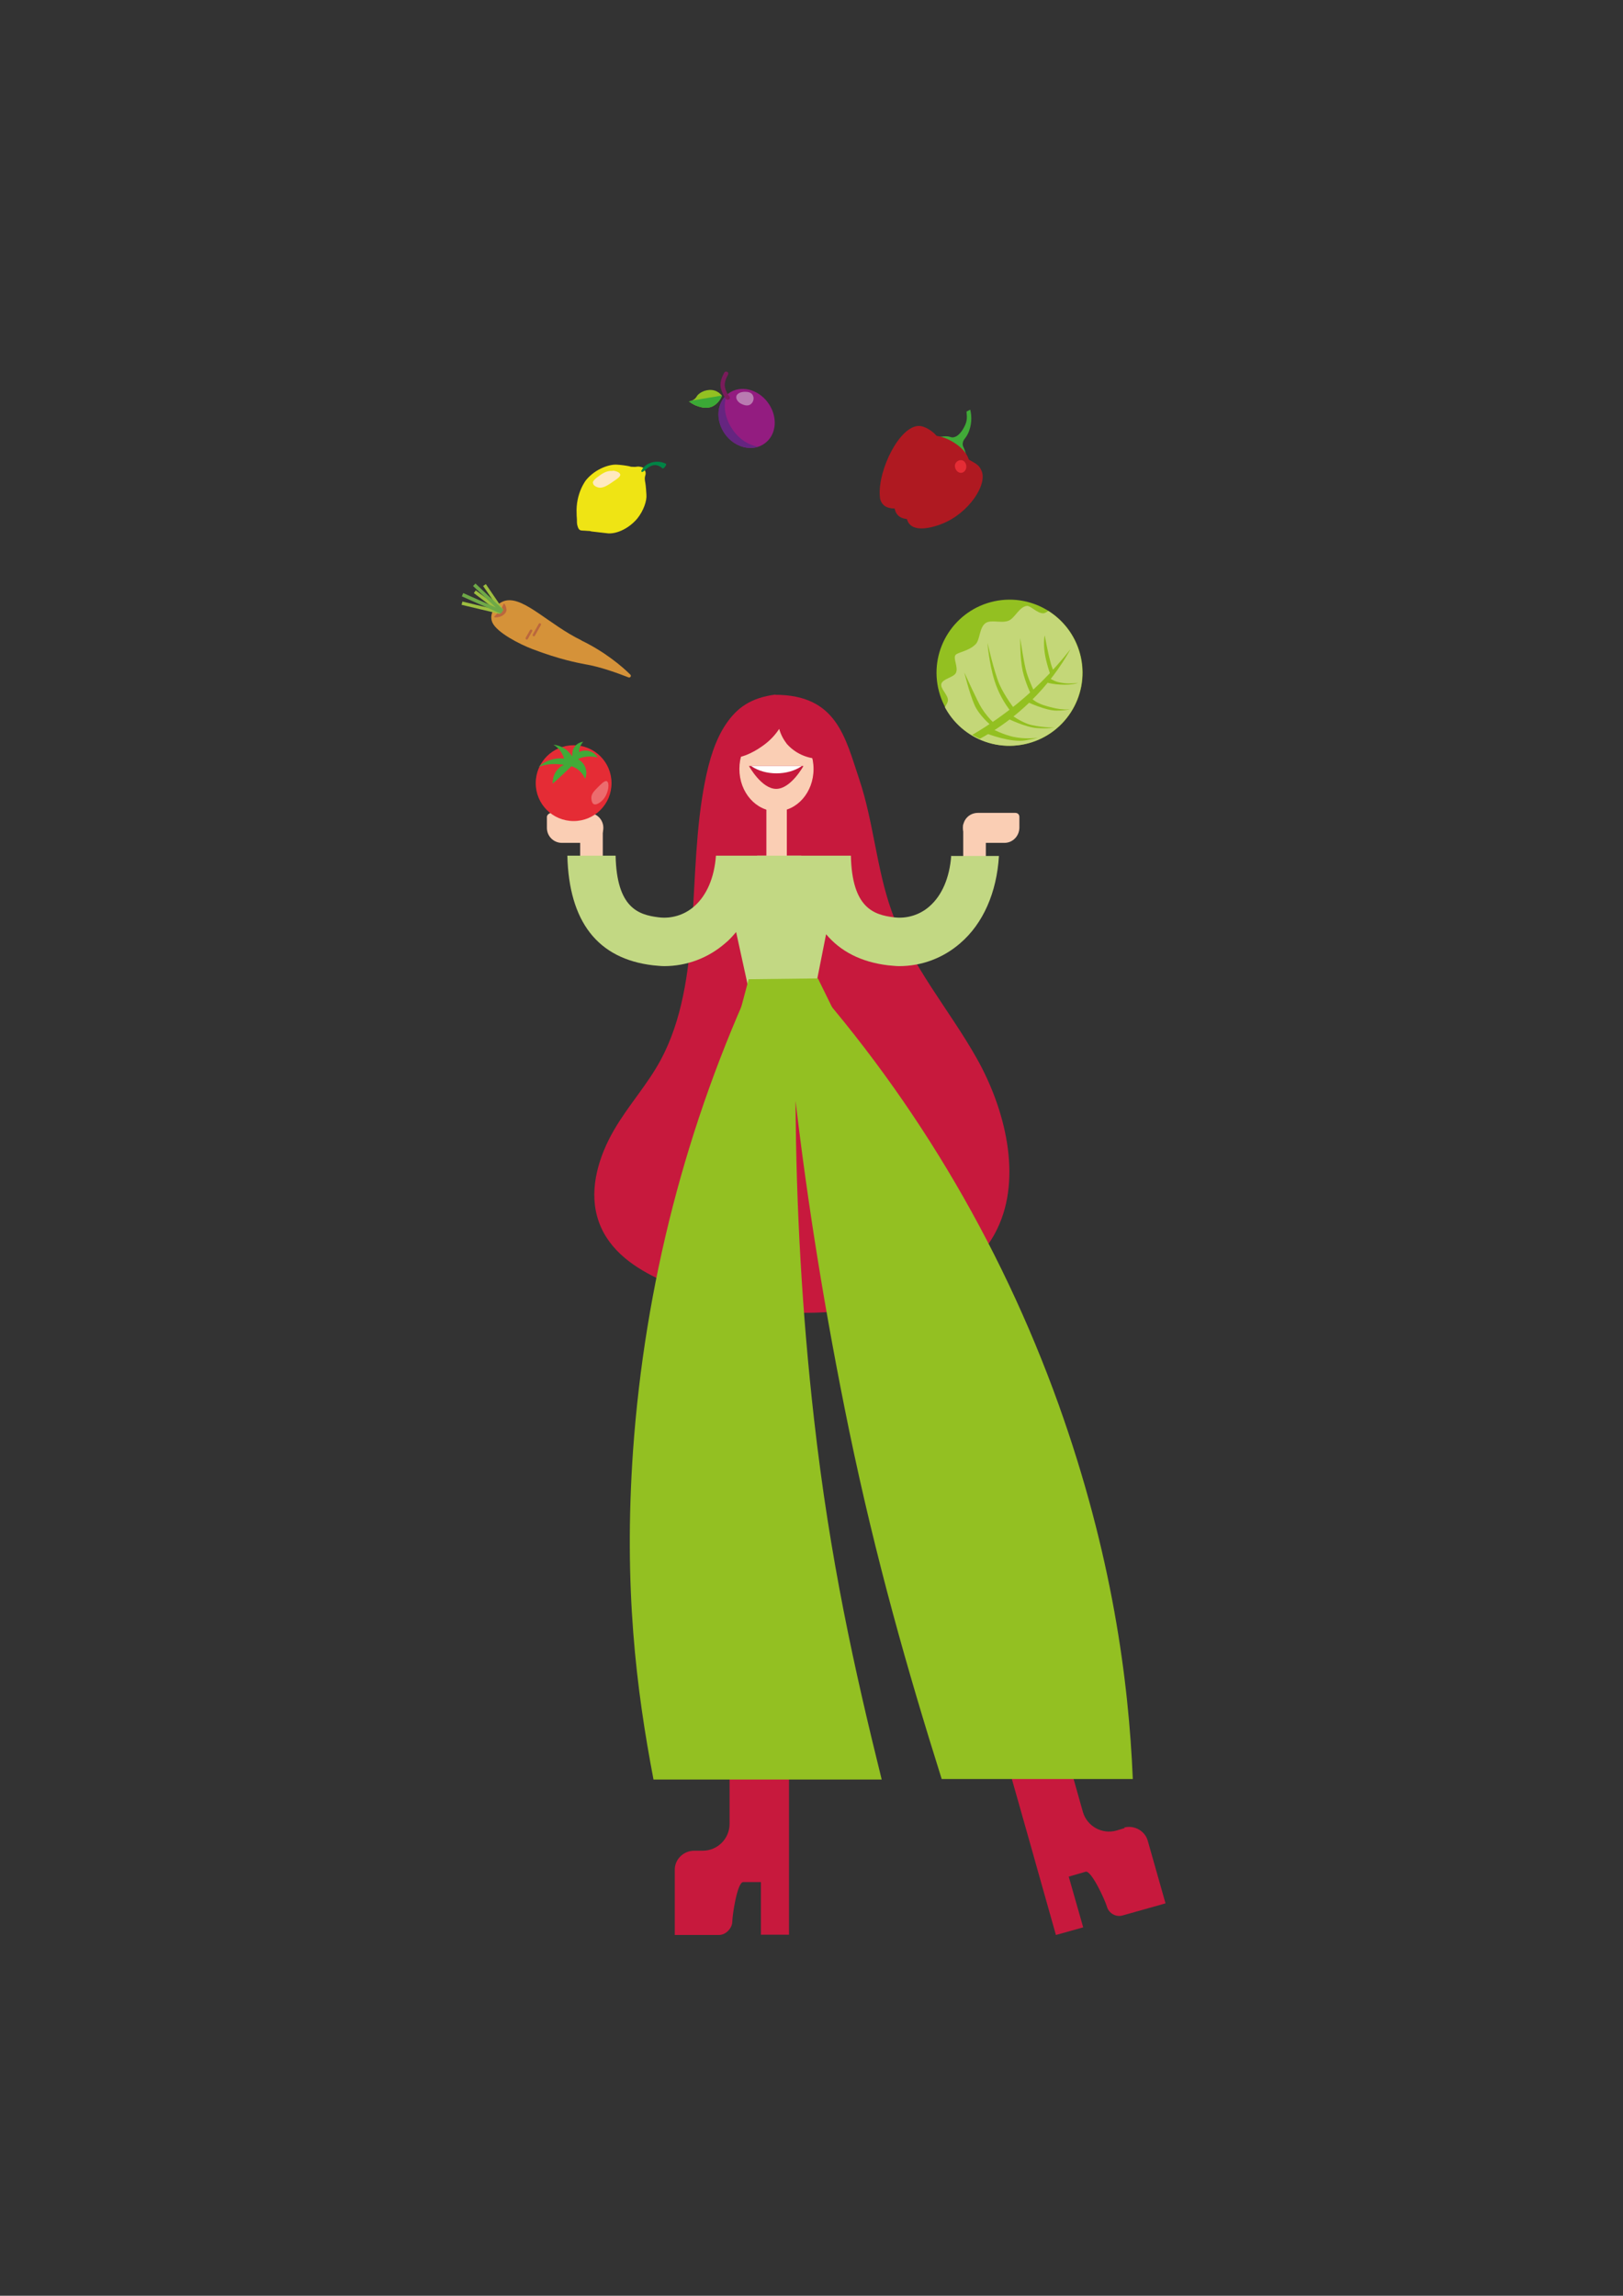 <?xml version="1.0" encoding="UTF-8"?>
<svg xmlns="http://www.w3.org/2000/svg" xmlns:xlink="http://www.w3.org/1999/xlink" id="Ebene_1" version="1.1" viewBox="0 0 595.3 841.9">
  <rect x="0" y="0" width="595.3" height="841.9" fill="#333333" stroke="none"/>
  <defs>
    <style>
      .st0, .st1 {
        fill: none;
      }

      .st2 {
        fill: #bb673d;
      }

      .st3 {
        fill: #41aa38;
      }

      .st4 {
        fill: #c2d883;
      }

      .st5 {
        fill: #931c80;
      }

      .st6 {
        fill: #d59239;
      }

      .st7 {
        fill: #faceb4;
      }

      .st8 {
        fill: #7a1b5b;
      }

      .st9 {
        fill: #3ba936;
      }

      .st10 {
        fill: #652580;
      }

      .st11 {
        fill: #c4d778;
      }

      .st12 {
        fill: #008345;
      }

      .st13 {
        clip-path: url(#clippath-1);
      }

      .st14 {
        clip-path: url(#clippath-3);
      }

      .st15 {
        clip-path: url(#clippath-2);
      }

      .st16 {
        fill: #fff;
      }

      .st17 {
        fill: #93c022;
      }

      .st18 {
        fill: #ffe9bf;
      }

      .st19 {
        fill: #93c021;
      }

      .st20 {
        fill: #6ea847;
      }

      .st1 {
        stroke: #bb673d;
        stroke-linecap: round;
        stroke-miterlimit: 10;
        stroke-width: .9px;
      }

      .st21 {
        fill: #ec6c6e;
      }

      .st22 {
        fill: #9dbe40;
      }

      .st23 {
        fill: #c7193d;
      }

      .st24 {
        fill: #af1921;
      }

      .st25 {
        fill: #efe414;
      }

      .st26 {
        clip-path: url(#clippath);
      }

      .st27 {
        fill: #e52c35;
      }

      .st28 {
        fill: #b97bb1;
      }
    </style>
    <clipPath id="clippath">
      <path class="st0" d="M274.6,280.9s4.6,8.4,10,8.4,10-8.4,10-8.4h-20.1Z"></path>
    </clipPath>
    <clipPath id="clippath-1">
      <path class="st0" d="M364.8,220.5h-.3c-14.4,3.2-23.5,17.4-20.5,31.8,3.1,14.5,17.3,23.7,31.8,20.6,14.5-3.1,23.7-17.3,20.6-31.8-2.7-12.6-13.8-21.2-26.2-21.2-1.8,0-3.6.2-5.4.6"></path>
    </clipPath>
    <clipPath id="clippath-2">
      <path class="st0" d="M376.6,222.2s0,0-.1,0c-2.6.6-4.2,4.5-6.4,5.4-1.2.5-2.7.4-4.1.3-1.7-.1-3.3-.2-4.3.5-2.3,1.7-2,6-3.6,7.7-2.6,2.7-6.8,3-7.5,4.1-.8,1.4,1.1,4.7.2,6.5-.8,1.6-4.8,2-5.3,3.9-.6,1.8,2.5,4.1,2.4,6,0,.8-.6,1.6-1.2,2.5,5.5,10.3,17.2,16.1,29.2,13.6,14.5-3.1,23.7-17.3,20.6-31.8-1.6-7.4-6-13.4-11.9-17.1-.6.5-1.2.8-1.7.8-1.2,0-2.3-.6-3.4-1.4-1-.7-1.9-1.4-2.6-1.4s-.1,0-.2,0"></path>
    </clipPath>
    <clipPath id="clippath-3">
      <path class="st0" d="M256.6,144.2c-.4.3-.8.7-1,1.1-.3.5-.6.9-1.1,1.2-.5.4-1.1.6-1.8.7.7.6,1.6,1.1,2.5,1.5,1.1.4,3.7,1.5,6.2.3,2.2-1.1,3.1-3.2,3.4-3.8-.7-.9-1.7-1.6-2.8-1.9-.5-.1-1-.2-1.5-.2-1.4,0-2.9.5-3.9,1.2"></path>
    </clipPath>
  </defs>
  <g>
    <path class="st6" d="M213.2,234.8c-11.7-5.7-20.7-15.7-27.4-14.6-3.3.5-6.8,4.5-5.2,8.1,1.7,3.7,9.9,7.9,14.6,9.7,9.9,3.8,16.8,5.1,19.4,5.6,5.6.9,12.3,3.4,15.9,4.8.6.3,1.2-.5.7-1-3-3-9.4-8.4-17.9-12.5"></path>
    <path class="st2" d="M181.3,226.2c-.2.3,1.1.3,1.9,0,.3,0,2.4-.8,2.6-2.5,0-.9-.8-2.9-1.1-2.2-.8,2-1.5,2.6-3.4,4.6"></path>
    <path class="st22" d="M184.1,224.4c.2-.3.4-.6.5-.8l-6.4-9.4-1,.7,5.1,7.4-7.8-5.8-.7,1,7.9,6-12.1-2.9-.3,1.2,13.9,3.3c.4-.2.7-.4.9-.7"></path>
    <path class="st20" d="M184.1,224.4c.2-.3.4-.6.5-.8l-10.2-9.6-.9.9,8.4,7.9-12-5.3-.5,1.2,14.2,6.3c.2-.2.4-.3.5-.5"></path>
    <line class="st1" x1="193.2" y1="234.1" x2="194.8" y2="231.3"></line>
    <line class="st1" x1="195.8" y1="232.9" x2="198" y2="229"></line>
  </g>
  <g>
    <path class="st23" d="M412.5,670.4l-3,.9c-5.3,1.5-10.8-1.6-12.3-6.8l-9.6-34-21,5.9,12.3,43.4,1.2,4.3,7.2,25.5,10-2.8-5.3-18.6,6.2-1.8c2.1-.6,7.2,10.6,7.8,12.8.7,2.5,3.4,4,5.9,3.2l15.6-4.4-6.5-22.9c-1-3.7-5-5.9-8.7-4.9"></path>
    <path class="st23" d="M254.6,678.7h3.1c5.5,0,9.9-4.4,9.9-9.9v-35.3h21.8v76h-10.3v-19.3h-6.5c-2.2,0-4,12.3-4,14.5s-2.2,4.9-4.9,4.9h-16.2v-23.8c-.1-3.8,3.1-7.1,7.1-7.1"></path>
    <path class="st7" d="M202.1,298.1h13.7c3,0,5.5,2.4,5.5,5.5s-2.4,5.5-5.5,5.5h-9.7c-3,0-5.5-2.4-5.5-5.5v-4c0-.7.7-1.3,1.5-1.5"></path>
    <rect class="st7" x="212.8" y="302.4" width="8.3" height="17.3"></rect>
    <path class="st7" d="M368.4,309.1h-9.7c-3,0-5.5-2.4-5.5-5.5s2.4-5.5,5.5-5.5h13.7c.9,0,1.5.6,1.5,1.5v4c-.1,3.1-2.5,5.5-5.5,5.5"></path>
    <rect class="st7" x="353.3" y="302.3" width="8.3" height="17.3"></rect>
    <path class="st23" d="M284.5,254.7c-9.2,1.2-14.2,4.9-18.2,10.8-4,5.9-6.2,13.4-7.7,21-6.8,34.1-.6,72.9-16.2,102.1-5,9.3-12,16.8-17.3,26-5.3,9.2-9,20.8-6.1,31.4,3.1,11.5,12.7,18.2,21.7,22.6,29.1,14.5,62.9,16.8,93.7,6.5,12.3-4.1,24.9-10.9,31.4-24.5,9.2-19,2.8-44.1-7.5-62.4-10.3-18.3-24.1-33.8-31.3-54.2-5.5-15.4-6.6-32.6-11.8-48.1-5.2-15.5-8.3-31.1-30.9-31.1"></path>
    <path class="st7" d="M284.8,266.5c7.5,0,13.6,6.9,13.6,15.5s-6.1,15.5-13.6,15.5-13.6-6.9-13.6-15.5,6.1-15.5,13.6-15.5"></path>
    <path class="st23" d="M294.7,280.9s-4.6,8.4-10,8.4-10-8.4-10-8.4h20.1Z"></path>
  </g>
  <g class="st26">
    <path class="st16" d="M284.8,266.8c7,0,12.7,3.8,12.7,8.4s-5.7,8.4-12.7,8.4-12.7-3.8-12.7-8.4,5.7-8.4,12.7-8.4"></path>
  </g>
  <g>
    <path class="st17" d="M277.4,357c-25.7,55.1-40.9,114.3-45.2,174.9-3.5,50.3,1.2,87.7,7.5,120.7h83.7c-10-40.4-19-80.7-24.8-132-4.4-38.8-6.6-77.8-6.8-116.9,4.4,37.5,10.8,77.8,19.6,120.6,9.9,47.8,21.6,88.7,34,128.1h70.1c-1.5-35.9-7.5-82.2-27.2-137.3-21.6-60.2-54.8-115.6-98-162.8l-13,4.6Z"></path>
    <path class="st7" d="M277.7,313.8h16.2v8.1c0,4.4-3.7,8.1-8.1,8.1s-8.1-3.7-8.1-8.1v-8.1Z"></path>
    <rect class="st7" x="281.1" y="292.7" width="7.5" height="27"></rect>
    <path class="st23" d="M269.5,277.3c1.2,1.3,6.6-1.2,9.7-3.4,2.7-1.8,4.9-4,6.6-6.6.6,2.1,1.5,3.8,2.8,5.5,3,3.4,7.2,5.3,11.7,5.5-.4-2.5-1.5-5-3-7.1-2.1-3.4-5.5-5.9-9.4-6.9-4.1-.7-8.4.4-11.8,3-4.6,3.2-7.8,8.9-6.6,10.2"></path>
    <path class="st4" d="M348.9,313.8c-.6,8.1-3.4,14.6-8,18.6-3.5,3.1-8.3,4.6-13,4-7.4-.9-15.4-3.4-15.8-22.6h-49.5c-.6,8.1-3.4,14.6-8,18.6-3.5,3.1-8.3,4.6-13,4-7.4-.9-15.4-3.4-15.8-22.6h-17.7c.6,24.2,11.1,37.8,31.4,40.2,1.3.1,2.8.3,4.1.3,8.3,0,16.2-3,22.4-8.4,1.5-1.2,2.8-2.7,4-4.1l4.6,21h24.4l4-20.2c5.3,6.3,12.8,10.2,22.7,11.4,1.3.1,2.8.3,4.1.3,8.3,0,16.2-3,22.4-8.4,8.4-7.2,13.4-18.6,14.2-32h-17.7Z"></path>
    <polygon class="st17" points="300 358.8 274.6 359.1 271.7 370 305.5 370 300 358.8"></polygon>
  </g>
  <g>
    <path class="st25" d="M236.3,171.8c-.7-.6-1.5-.6-2.1-.7-.8,0-1,.2-2,.1-.4,0-.9,0-1.3-.2-1.5-.3-3-.5-4.6-.6-2.6-.2-7.8,1.4-11.3,5.6,0,0-3.9,4.8-3.5,12.4,0,.2,0,.9.1,2,0,1.2,0,1.4.1,2,.2.7.3,1.4.9,1.9.6.4,1,.2,3.1.4.5,0,.6,0,1.3.2,2.2.3,5.5.6,6.1.7,3.4.2,7.8-2,10.7-5.5,2.3-2.9,3.5-6.5,3.3-8.7-.2-3.4-.4-4.3-.4-4.3-.1-.5-.2-1.1-.2-1.6,0-1,.4-1.3.3-2.1,0-.6-.4-1.1-.8-1.5"></path>
    <path class="st12" d="M235.4,172.4c.6-1.3,2-2.1,2-2.1,2.1-1.2,4.6-1.3,6.7-.3.2,0,.3.3.2.5,0,.1-.1.3-.2.4-.2.3-.4.6-.7.8-.1.1-.4.1-.5,0-.6-.6-1.3-.9-2.1-1.1-1.7-.3-3.2.9-4.7,2.2-.5.4-.7.3-.8.2,0,0-.1-.1,0-.6"></path>
    <path class="st18" d="M224.7,172.7c-2.3-.2-4,1.1-5.6,2.3-1.7,1.3-1.7,1.9-1.6,2.1,0,.8,1,1.4,1.7,1.6,1.8.6,3.7-.7,6-2.3,1.5-1,2.4-1.7,2.3-2.4-.2-.9-1.8-1.3-2.7-1.4"></path>
  </g>
  <g>
    <path class="st27" d="M210.4,273.3c7.7,0,13.9,6.2,13.9,13.9s-6.2,13.9-13.9,13.9-13.9-6.2-13.9-13.9,6.2-13.9,13.9-13.9"></path>
    <path class="st3" d="M209.8,277.3c-.5-.8-1.2-1.5-1.9-2.2-1.4-1.1-3.1-1.8-4.9-2,1.9,1.1,3.3,3,3.9,5.1-1.3-.2-2.6-.1-3.9.2-2,.4-3.9,1.4-5.4,2.8,2.5-.9,5.1-1.2,7.7-.9.5,0,1,.1,1.5.2-.8.3-1.5.9-2.1,1.5-2,2-2,4.7-2,5.4,1.2-1,5.9-5.4,6.9-6.4,2.3.7,4.1,2.4,5,4.6,1.2-2.7,0-5.8-2.6-7.2,1-.5,2-.8,3.1-.9,1.4-.2,2.7,0,4.1.3-.6-1-1.5-1.8-2.6-2.2-2.1-.8-3.9,0-4.2.2,0-1.4.6-2.7,1.5-3.8-1.2.2-2.4.8-3.1,1.8-.7,1-1,2.2-.9,3.3"></path>
    <path class="st21" d="M219,289c-1.2,1.2-2.1,2.2-2.1,3.6,0,0,0,1.9.9,2.3,1.1.5,3-1,3.9-2.3,1.6-2.3,1.9-5.6.9-6.1-.8-.4-2.2,1.1-3.6,2.5"></path>
  </g>
  <path class="st19" d="M364.7,220.5c14.5-3.1,28.7,6.2,31.8,20.6,3.1,14.5-6.2,28.7-20.6,31.8-14.5,3.1-28.7-6.2-31.8-20.6-3.1-14.5,6.2-28.7,20.6-31.8"></path>
  <g class="st13">
    <path class="st11" d="M345.3,262.8c-.6-1.9,2.4-4.2,2.4-6.1,0-1.9-3-4.3-2.4-6,.6-1.8,4.5-2.3,5.3-3.9,1-1.9-1-5.2-.2-6.5.6-1.1,4.9-1.4,7.5-4.1,1.6-1.7,1.3-6.1,3.6-7.7,2-1.4,5.9.2,8.5-.9,2.3-1,3.8-5,6.6-5.4,1.4-.2,3.8,2.8,6.1,2.7,1.8-.1,3.9-3.5,5.9-3.2,1.9.3,2.9,4,4.7,4.8,1.7.7,5.2-1.2,6.7.1,2.2,1.9,1.2,6.2,2.3,8.7,1.2,2.5,5.1,4.4,5.4,7.2.3,2.8-3.3,5.5-3.7,8.3-.5,2.9,1.9,6.6.8,9-1.7,3.6-6.8,4.6-9.6,7.1-2.9,2.5-4.6,7.3-8.2,8.7-3.6,1.3-8.2-1.2-12-1-4,.2-8.3,3.2-11.8,2.2-.9-.3-1.7-4-4-5.1-1.5-.7-4.9,1.4-6.5.3-1.4-1-.5-4.7-1.7-6.2-1.2-1.2-5.1-1.2-5.7-3"></path>
  </g>
  <g class="st15">
    <path class="st19" d="M354.7,273.3c8.8-4.1,16.7-9.6,23.6-16.4,5.7-5.6,10.5-11.9,14.4-18.9-6.6,8.4-14.2,16-22.7,22.5-5.5,4.2-11.3,8-17.4,11.2l2.1,1.6Z"></path>
  </g>
  <g>
    <path class="st19" d="M363.6,266.1s-4.6-3.7-6.3-7.9c-1.8-4.2-3.6-11.6-3.6-11.6,0,0,4.9,10.8,6.3,13,1.3,2.1,2.9,4,4.7,5.7l-1,.9Z"></path>
    <path class="st19" d="M370.9,261.1c-2.7-3.4-4.8-7.3-6.1-11.4-2.1-6.7-2.6-14-2.6-14,0,0,2.4,10.7,4.4,15.3,2,4.5,5.6,9.1,5.6,9.1l-1.2,1.1Z"></path>
    <path class="st19" d="M378.2,254.7s-2.1-4.2-3.1-8.7c-1-4.5-.9-12-.9-12,0,0,1.4,9.6,2.4,12.8,1,3.2,2.8,6.9,2.8,6.9l-1.3,1Z"></path>
    <path class="st19" d="M385.3,247.5s-1.6-4.5-2.1-8c-.6-4.1,0-6.5,0-6.5,0,0,1.1,6.1,2,9.4.3,1.3.7,2.5,1.3,3.8l-1.2,1.3Z"></path>
    <path class="st19" d="M384.3,250.4c2,.5,4.1.7,6.3.7,3.4,0,4.8-.7,4.8-.7-2.5.4-5,.3-7.4-.3-1.6-.4-3.2-1.5-3.2-1.5l-.5,1.8Z"></path>
    <path class="st19" d="M377,257.5s6.5,3.1,10.5,3.1c4,0,4.9-.6,4.9-.6,0,0-2.5.9-9.6-1.4-3.3-1.1-4.5-2.6-4.5-2.6l-1.2,1.6Z"></path>
    <path class="st19" d="M369.8,263.6s6.3,3.1,10.5,3.4c4.2.3,6.3-.2,6.3-.2,0,0-5.7,0-9.6-1.3-3-1.1-5.9-3.2-5.9-3.2l-1.4,1.3Z"></path>
    <path class="st19" d="M361.9,269s8.9,3.5,14.3,2.5c5.3-1,4.1-.9,4.1-.9-2.9.3-5.8.2-8.7-.4-3.6-.8-7.5-2.8-7.5-2.8l-2.1,1.6Z"></path>
  </g>
  <path class="st17" d="M264.8,145.1c-.7-.9-1.7-1.6-2.8-1.9-2.4-.7-5.4.5-6.4,2.1-.3.5-.6.9-1.1,1.2-.5.4-1.1.6-1.8.7.7.6,1.6,1.1,2.5,1.5,1.1.4,3.7,1.5,6.2.3,2.2-1.1,3.1-3.2,3.4-3.8"></path>
  <g class="st14">
    <polygon class="st9" points="265.1 145 252.6 147.1 253.1 150.4 259.2 150.1 263.9 148.5 265.1 145"></polygon>
  </g>
  <g>
    <path class="st5" d="M267.2,144.3c-4.4,3.2-4.9,9.8-1.2,14.9,3.7,5.1,10.2,6.6,14.5,3.4,4.4-3.2,4.9-9.8,1.2-14.9-3.7-5.1-10.2-6.6-14.5-3.4"></path>
    <path class="st10" d="M266.6,144.7c-1.5,3.8-.8,8.8,2.3,13.1,2.4,3.4,5.8,5.5,9.2,6-4.1,1.4-9.2-.4-12.2-4.6-3.5-4.9-3.1-11.2.8-14.5"></path>
    <path class="st8" d="M267.4,146.5h.1c.3-.4.3-.9,0-1.2,0,0-1.1-1.1-1.6-3.3-.4-1.7.7-3.8,1.1-4.5.2-.4.2-.9-.2-1.1-.4-.2-.9-.2-1.1.2,0,.1-2,3-1.3,5.8.7,2.6,2,4,2,4,.3.2.7.3,1,0"></path>
    <path class="st28" d="M273.6,143.7c.5,0,1.9.1,2.5,1.2.6,1.1.3,2.5-.7,3.3-1.4,1.1-3.2,0-3.5-.1-.9-.4-2.1-1.6-1.8-2.8.3-1.3,2.3-1.7,3.4-1.6"></path>
  </g>
  <g>
    <path class="st3" d="M349.3,160.4c2.2,0,3.8-2.7,4.4-3.9,1.3-2.4.9-4,.8-5.6.3,0,1.2-.7,1.4-.6.3,1.3.8,4.3-.4,7.6-.4,1.2-1,2.2-1.8,3.2-.6.8-.8,2-.3,2.9.1.2.2.4.3.7.4,1,.7,2,.8,3l-10.2-7.4c.9-.2,1.8-.3,2.7-.3,1.2,0,1.5.3,2.2.4"></path>
    <path class="st24" d="M351.7,166.3c-4-2.7-4.2-2.8-4.6-2.8-7.2-1.4-15.3,16.2-14.6,25.6,0,1,.3,2.3,1.3,3.3,3.1,3.1,10.7.1,11.7-.3,9.8-3.8,17.2-14.8,14.3-19.9-1.2-2.5-2.9-2.4-8.1-5.9"></path>
    <path class="st24" d="M344.1,160.6c-1.9-2.8-5.2-4.3-6.8-4.4-7.3-.3-15.3,16.2-14.6,25.6,0,1,.3,2.3,1.3,3.3,3.1,3.1,10.7.1,11.7-.3,9.8-3.8,17.2-14.7,14.3-19.9-.3-.6-.7-.8-5.9-4.4"></path>
    <path class="st24" d="M343,159.9c-7.2-1.4-15.7,16.4-14.9,25.8,0,1,.3,2.3,1.3,3.3,3.1,3.1,10.7.1,11.7-.3,9.8-3.8,15.2-15.4,14.3-19.9-1-4.5-7.8-8.7-12.4-9"></path>
    <path class="st27" d="M350.3,170.4c-.3,1.3.7,2.9,2,3,1.1.1,1.9-.8,2.1-1.8.2-1-.3-2.5-1.5-2.8-1.2-.3-2.4.6-2.6,1.6"></path>
  </g>
</svg>
